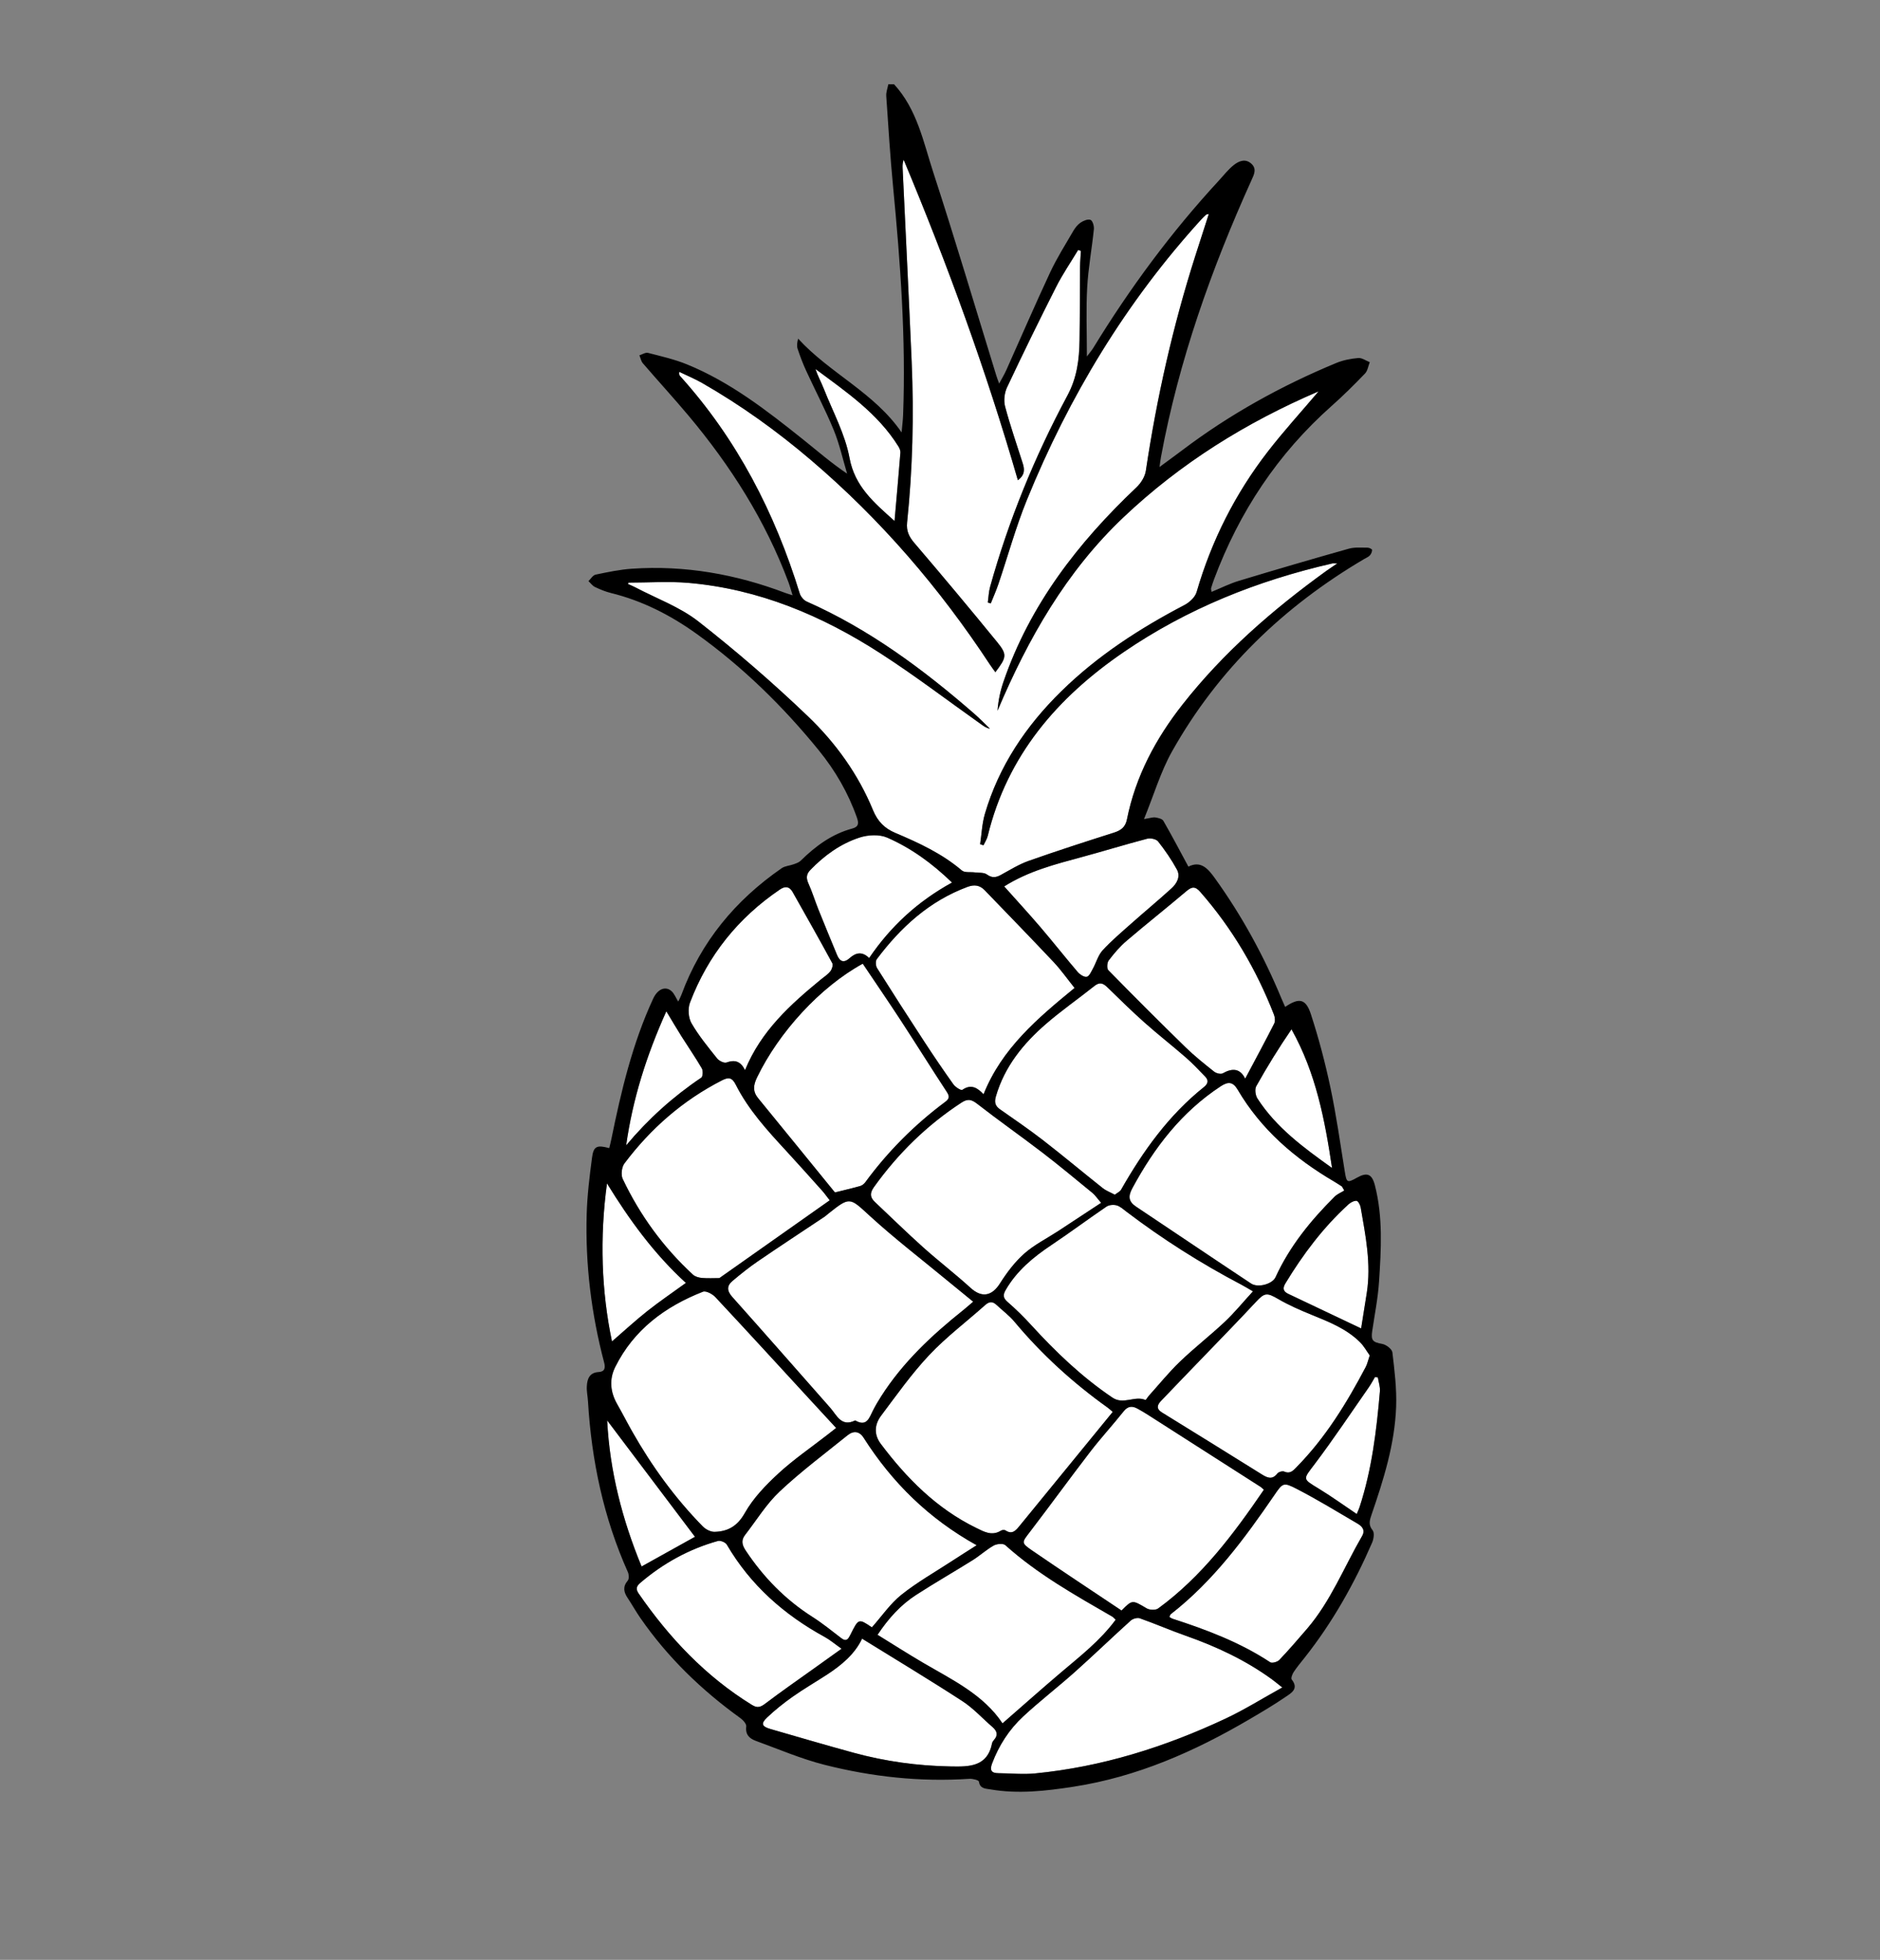 <?xml version="1.0" encoding="utf-8"?>
<!-- Generator: Adobe Illustrator 28.1.0, SVG Export Plug-In . SVG Version: 6.00 Build 0)  -->
<svg version="1.1" xmlns="http://www.w3.org/2000/svg" xmlns:xlink="http://www.w3.org/1999/xlink" x="0px" y="0px"
	 viewBox="0 0 1484.04 1546.84" style="enable-background:new 0 0 1484.04 1546.84;" xml:space="preserve">
<rect x="0" y="0" width="1484.04" height="1546.84" fill="#808080" stroke="none"/>
<style type="text/css">
	.st0{fill:#FFFFFF;}
	.st1{fill:none;stroke:#000000;stroke-width:12;stroke-miterlimit:10;}
	.st2{fill:#221F20;}
</style>
<g id="Layer_1">
</g>
<g id="Layer_4">
</g>
<g id="Layer_3">
</g>
<g id="Layer_14">
	<path class="st0" d="M496.05,459.86l-0.31,1.07c1.91,0.87,3.87,1.65,5.73,2.63c16.74,8.81,35.17,15.47,49.84,26.94
		c30.01,23.48,58.98,48.53,86.5,74.9c21.84,20.93,39.7,45.72,51.33,74.04c3.67,8.94,9.2,14.4,17.55,17.93
		c18.65,7.89,36.94,16.34,52.6,29.68c2.23,1.89,6.78,1.04,10.24,1.5c3.21,0.43,7.13-0.06,9.47,1.62c3.97,2.85,7.05,2.56,10.95,0.44
		c7.23-3.94,14.33-8.41,22.02-11.13c22.32-7.89,44.87-15.15,67.42-22.33c5.56-1.77,8.99-4.4,10.19-10.4
		c6.81-34.05,22.79-63.87,43.99-90.82c32.2-40.95,71.17-74.81,113.25-105.21c2.48-1.79,5.05-3.45,8.8-6c-2.55,0-3.31-0.14-4.01,0.02
		c-58.95,13.5-114.3,35.59-164.4,69.82c-52.58,35.92-92.06,81.69-107.5,145.21c-0.62,2.58-2.22,4.92-3.36,7.37
		c-0.89-0.27-1.77-0.54-2.66-0.81c1.19-7.98,1.5-16.24,3.75-23.92c11.1-37.81,32.41-69.44,60.33-96.81
		c28.61-28.07,61.83-49.57,97.21-68.07c3.98-2.08,8.43-6.19,9.6-10.25c11.77-40.55,30.46-77.57,56.23-110.88
		c12.5-16.14,26.3-31.26,40.08-47.52c-57.32,24.57-108.98,56.72-154.04,99.41c-45.31,42.93-75.28,95.73-99.42,152.67
		c0.59-8.1,2.2-15.61,4.68-22.83c20.87-60.86,58.97-109.92,105.08-153.56c3.5-3.31,6.64-8.39,7.33-13.04
		c8.62-57.62,21.36-114.26,39.1-169.77c3.46-10.82,6.96-21.62,10.59-32.9c-1.31,0.38-1.89,0.37-2.21,0.66
		c-1.29,1.17-2.56,2.38-3.73,3.67c-59.48,65.32-104.42,139.76-137.64,221.33c-8.82,21.67-15.02,44.41-22.55,66.61
		c-1.74,5.13-3.97,10.1-5.98,15.14c-0.78-0.24-1.56-0.49-2.34-0.73c0.58-4.11,0.7-8.34,1.79-12.31
		c14.67-52.61,35.24-102.94,61.01-150.96c7.67-14.28,9.38-28.51,9.62-43.67c0.3-19.4,0.23-38.8,0.4-58.21
		c0.03-4.1,0.44-8.2,0.66-12.31l-2.15-0.82c-5.83,9.69-12.26,19.08-17.36,29.13c-13.31,26.25-26.25,52.7-38.78,79.33
		c-2.06,4.37-2.78,10.48-1.55,15.1c4.01,15.14,9.21,29.96,13.94,44.91c1.51,4.77,1.75,9.22-3.86,13.28
		c-25-86.53-55.59-170.41-90.15-252.94c-0.84,2.35-0.92,4.5-0.82,6.64c2.38,50.85,4.94,101.69,7.14,152.55
		c1.83,42.47,0.8,84.89-3.6,127.19c-0.68,6.5,1.46,11.11,5.71,16.08c22.05,25.78,43.83,51.82,65.28,78.11
		c8.2,10.06,7.62,12.12-1.31,23.92c-1.53-2.14-2.97-4.01-4.27-5.99c-39.62-60.26-86.17-114.46-141.13-161.3
		c-26.85-22.89-55.41-43.44-86.06-60.97c-5.8-3.32-12.03-5.89-18.06-8.8c-0.27,1.95,0.04,2.63,0.52,3.17
		c45,49.83,74.92,107.93,94.58,171.72c0.77,2.49,3.12,5.33,5.46,6.37c49.21,21.77,91.82,53.35,132.11,88.4
		c4.36,3.8,8.39,7.97,12.56,11.96c-3.13-0.54-5.21-2.24-7.39-3.78c-26.26-18.62-51.93-38.18-78.96-55.62
		c-46.25-29.85-96.19-50.9-151.71-55.67C527.73,458.72,511.84,459.86,496.05,459.86"/>
	<path class="st0" d="M878.37,1114.36c-1.69-1.44-2.72-2.45-3.9-3.29c-27.36-19.57-52.07-41.96-73.65-67.84
		c-4.11-4.94-9.45-8.85-14.17-13.29c-3.09-2.91-5.74-2.8-9,0.12c-14.7,13.15-30.63,25.1-44.1,39.39
		c-13.94,14.81-25.8,31.62-38.05,47.94c-5.17,6.9-5.79,14.83-0.18,22.27c20.5,27.24,44.07,50.99,75.16,66.21
		c6.31,3.08,12.48,6.69,19.68,2.19c0.91-0.57,2.76-0.72,3.58-0.17c5.33,3.57,8.2-0.03,11.08-3.55
		C829.15,1174.59,853.47,1144.82,878.37,1114.36"/>
	<path class="st0" d="M660.02,1127.05c-6.73-7.29-12.97-14.04-19.19-20.8c-25.34-27.54-50.59-55.15-76.15-82.49
		c-2.3-2.46-7.39-5.19-9.79-4.25c-29.87,11.71-54.54,29.94-69.21,59.36c-4.88,9.76-3.95,19.81,1.53,29.4
		c4.08,7.14,7.81,14.48,11.87,21.64c15.44,27.26,33.72,52.44,55.67,74.83c2.29,2.34,6.28,4.4,9.41,4.3
		c10.55-0.34,17.94-4.52,23.81-14.91c6.6-11.68,16.48-21.94,26.47-31.15c12.06-11.11,25.75-20.46,38.73-30.57
		C655.26,1130.77,657.37,1129.12,660.02,1127.05"/>
	<path class="st0" d="M768.2,1027.38c-7.52-6.14-14.06-11.44-20.55-16.8c-20.37-16.83-41.39-32.96-60.87-50.76
		c-16.12-14.74-15.63-15.65-32.92-1.91c-0.98,0.78-1.88,1.67-2.91,2.36c-17.59,11.74-35.28,23.33-52.74,35.26
		c-6.95,4.75-13.54,10.06-19.99,15.48c-4.64,3.89-4.43,7.86-0.14,12.66c25.93,29.03,51.58,58.31,77.34,87.5
		c5.21,5.91,8.69,15.36,19.65,9.92c9.22,5.34,11.11-2.09,14.09-7.94c1.92-3.77,4.09-7.43,6.37-11
		c17.14-26.88,40.03-48.31,64.72-68.01C762.57,1032.3,764.76,1030.32,768.2,1027.38"/>
	<path class="st0" d="M997.69,1175.79c-1.38-1.22-1.88-1.79-2.49-2.18c-29.63-18.97-59.26-37.92-88.91-56.86
		c-2.73-1.74-5.52-3.4-8.36-4.95c-4.22-2.3-7.62-2.07-10.99,2.18c-8.53,10.74-17.87,20.86-26.24,31.73
		c-16.12,20.97-31.66,42.4-47.74,63.4c-6.4,8.36-7.09,8.55,1.84,14.69c23.35,16.03,47.01,31.6,70.52,47.33
		c8.6-8.66,8.46-8.43,19.81-1.72c2.33,1.38,7.1,1.56,9.12,0.08C948.65,1244.35,973.72,1210.87,997.69,1175.79"/>
	<path class="st0" d="M989.06,1019.22c-4.15-2.39-6.65-3.94-9.25-5.31c-31.89-16.78-62.23-35.97-90.91-57.8
		c-2.37-1.81-4.78-4.03-7.51-4.77c-2.42-0.65-5.91-0.37-7.92,0.99c-14.63,9.93-28.82,20.53-43.52,30.35
		c-14.29,9.54-27.23,20.22-36.01,35.34c-2.23,3.83-2.31,6.33,1.4,9.54c6.58,5.7,12.83,11.86,18.7,18.29
		c19.42,21.28,40.08,41.04,64.11,57.24c8.78,5.92,17.61-1.84,26.05,1.88c0.33,0.15,1.68-2.21,2.66-3.31
		c8.17-9.07,15.87-18.62,24.65-27.04c11.34-10.88,23.84-20.56,35.29-31.33C974.37,1036.17,980.99,1028.03,989.06,1019.22"/>
	<path class="st0" d="M688.25,1284.42c7.99-9.01,14.54-18.72,23.26-25.69c12.41-9.9,26.4-17.81,39.75-26.53
		c6.11-3.99,12.29-7.87,19.69-12.59c-38-21.12-66.81-49.64-89.19-84.79c-3.43-5.39-8.1-5.72-12.73-1.98
		c-18.02,14.55-36.67,28.47-53.52,44.28c-10.57,9.93-18.37,22.81-27.37,34.4c-3.24,4.17-2.39,7.91,0.48,12.22
		c14,21.1,31.25,38.77,52.69,52.42c7.93,5.05,15.29,11.03,22.77,16.77c4.18,3.21,5.67,0.4,7.23-2.72
		C677.74,1277.31,677.74,1277.31,688.25,1284.42"/>
	<path class="st0" d="M681.05,760.61c-33.61,18.39-66.17,54.04-83.43,89.72c-2.95,6.11-3.57,11.04,0.84,16.43
		c20.51,25.06,40.92,50.19,60.62,74.38c7.58-1.89,13.81-3.31,19.95-5.06c1.51-0.43,3.06-1.68,4.01-2.97
		c17.88-24.34,38.97-45.47,63.17-63.49c3.37-2.52,3.42-4.41,1.1-7.94c-12.18-18.54-23.9-37.38-36.03-55.95
		C701.36,790.53,691.08,775.56,681.05,760.61"/>
	<path class="st0" d="M879.99,942.94c1.98-1.52,4.08-2.39,4.97-3.95c17.4-30.59,37.66-58.85,65.43-81.04
		c3.22-2.57,3.84-5.24,1.02-8.17c-4.99-5.19-9.96-10.45-15.37-15.18c-10.7-9.32-21.93-18.07-32.53-27.5
		c-10.06-8.96-19.69-18.4-29.33-27.83c-3.34-3.26-6.11-4.38-10.23-1.09c-12.68,10.1-26.04,19.39-38.28,29.99
		c-17.95,15.55-32.65,33.62-39.49,57.08c-1.33,4.55-0.73,7.53,3.14,10.25c11.43,8.03,23,15.89,34.04,24.44
		c15.92,12.34,31.37,25.29,47.16,37.82C873.12,939.81,876.4,941.01,879.99,942.94"/>
	<path class="st0" d="M869.19,949.36c-3.22-3.74-4.74-6.1-6.8-7.79c-13.1-10.73-26.12-21.58-39.55-31.88
		c-17.01-13.03-34.58-25.34-51.49-38.51c-4.52-3.52-7.5-4.11-12.33-0.96c-27.32,17.82-50.13,40.2-69.11,66.67
		c-3.24,4.51-3.32,7.99,0.63,11.72c12.69,11.95,25.14,24.17,38.13,35.81c12.25,10.98,25.36,21.01,37.52,32.09
		c8.72,7.94,16.71,6.6,23.11-3.48c5.42-8.52,11.69-16.92,19.19-23.57c7.92-7.02,17.75-11.9,26.71-17.75
		C846.21,964.51,857.18,957.27,869.19,949.36"/>
	<path class="st0" d="M654.95,947.37c-2.77-3.55-4.15-5.56-5.76-7.36c-9.5-10.6-18.96-21.24-28.61-31.69
		c-14.93-16.17-29.8-32.43-39.81-52.25c-2.94-5.82-5.77-5.98-10.99-3.31c-30.81,15.79-56.18,37.97-76.86,65.49
		c-2.17,2.89-2.9,8.98-1.38,12.2c13.62,28.7,32.07,54.04,55.48,75.6c1.73,1.6,4.67,2.38,7.13,2.6c4.66,0.4,9.37,0.11,13.71,0.11
		C596.36,988.67,625.33,968.24,654.95,947.37"/>
	<path class="st0" d="M1012.21,1331.87c-4.03-3.17-6.09-4.92-8.27-6.5c-20.78-15.09-43.74-25.82-67.88-34.31
		c-12.21-4.29-24.1-9.48-36.31-13.79c-1.99-0.7-5.54,0.32-7.21,1.83c-14.79,13.35-29.13,27.2-43.99,40.47
		c-13.39,11.96-27.67,22.94-40.82,35.14c-11.08,10.26-19.22,22.86-24.59,37.15c-1.95,5.19-0.71,7.61,4.9,7.66
		c9.72,0.08,19.53,1.12,29.15,0.17c52.7-5.16,102.51-20.87,150.24-43.25C982.24,1349.49,996.19,1340.74,1012.21,1331.87"/>
	<path class="st0" d="M1061.13,939.65c-0.59-1.05-1.19-2.11-1.79-3.16c-2.07-1.32-4.1-2.7-6.22-3.94
		c-31.06-18.2-57.67-41.1-76.12-72.5c-3.65-6.2-7.43-6.6-13.34-2.72c-30.94,20.29-52.56,48.48-69.86,80.59
		c-3.38,6.27-3.02,10.44,2.98,14.44c30.28,20.18,60.42,40.59,90.77,60.67c5.54,3.67,16.87,0.4,19.31-4.94
		c11.18-24.42,27.81-44.85,46.67-63.61C1055.61,942.42,1058.57,941.25,1061.13,939.65"/>
	<path class="st0" d="M848.24,779.76c-5.92-7.38-10.81-14.36-16.59-20.5c-17.93-19.04-36.18-37.78-54.34-56.62
		c-3.88-4.03-8.2-4.65-13.61-2.64c-30.12,11.21-52.67,31.86-71.57,57.03c-1.13,1.51-0.9,5.28,0.21,7.05
		c12.21,19.41,24.62,38.68,37.16,57.87c7.51,11.48,15.2,22.83,23.16,33.98c1.53,2.14,6.04,4.93,6.97,4.27
		c7.02-4.91,12.06-1.52,16.77,3.48C790.89,827.4,819.14,803.61,848.24,779.76"/>
	<path class="st0" d="M1081.24,1069.77c-2.34-3.22-4.57-7.36-7.78-10.53c-10.73-10.6-24.49-15.97-38.17-21.54
		c-8.97-3.66-17.94-7.56-26.29-12.42c-8.89-5.17-10.72-5.11-17.56,2.25c-13.73,14.78-27.86,29.19-41.84,43.73
		c-11.05,11.5-22.18,22.92-33.16,34.49c-2.94,3.09-3.93,6.16,0.8,9.07c26.33,16.2,52.58,32.53,78.82,48.87
		c4.32,2.69,8.24,4.5,12.25-0.69c0.96-1.24,4.01-2.14,5.39-1.55c4.97,2.15,7.39-1.05,10.18-3.91c22.6-23.07,39.25-50.25,54.18-78.59
		C1079.32,1076.59,1079.87,1073.84,1081.24,1069.77"/>
	<path class="st0" d="M791.36,1360.19c15.53-13.54,30.55-26.91,45.87-39.92c15.32-13.01,31.26-25.33,43.46-41.88
		c-1.23-1.14-1.85-1.96-2.66-2.43c-29.37-16.96-58.98-33.53-84.44-56.42c-1.69-1.52-6.72-1.07-9.17,0.3
		c-5.83,3.28-10.86,7.95-16.55,11.52c-14.79,9.25-29.95,17.93-44.6,27.39c-12.04,7.76-21.63,18.17-30.55,31.55
		c12.15,7.49,23.83,14.96,35.77,21.97C751.67,1325.85,776.29,1337.46,791.36,1360.19"/>
	<path class="st0" d="M982.93,851.36c7.9-14.89,15.58-29.1,22.89-43.49c0.94-1.84,0.64-4.9-0.16-6.97
		c-13.87-35.63-32.94-68.15-58.22-96.98c-4-4.57-6.66-4.15-10.98-0.49c-15.59,13.23-31.66,25.91-47.21,39.19
		c-5.25,4.48-9.84,9.89-14.04,15.41c-1.33,1.74-1.61,6.37-0.33,7.68c20.05,20.46,40.3,40.73,60.8,60.73
		c7.11,6.93,14.92,13.16,22.71,19.35c1.66,1.33,5.24,2.24,6.82,1.35C972.86,842.83,978.95,843.21,982.93,851.36"/>
	<path class="st0" d="M923.11,1276.24c0.96,0.54,1.74,1.14,2.61,1.42c26.86,8.7,53.16,18.62,76.95,34.3
		c1.45,0.96,5.71-0.23,7.2-1.81c7.56-7.94,14.73-16.27,21.88-24.59c18.76-21.85,29.2-48.64,43.44-73.19
		c2.76-4.76-0.03-7.74-3.63-9.86c-15.86-9.3-31.58-18.91-47.91-27.35c-10.63-5.5-11.12-4.74-17.76,4.97
		c-23.61,34.46-48.35,67.92-81.71,93.9C923.69,1274.42,923.56,1275.27,923.11,1276.24"/>
	<path class="st0" d="M664.31,1301.3c-5.57-3.94-9.15-7.02-13.21-9.24c-32.18-17.59-58.73-41.03-77.4-72.98
		c-1.04-1.78-5.02-3.4-7-2.84c-22.89,6.42-43.26,17.68-61.34,33.13c-2.92,2.49-3.65,4.81-1.26,8.28
		c24.22,35.06,52.93,65.48,89.49,88.01c4.19,2.59,6.67,1.85,10.39-0.96c12.69-9.62,25.8-18.69,38.75-27.97
		C649.36,1312,655.98,1307.25,664.31,1301.3"/>
	<path class="st0" d="M680.52,1293.35c-5.71,12.07-16.12,20.84-27.72,28.39c-8.99,5.85-18.31,11.24-27.07,17.42
		c-7.11,5.01-13.98,10.51-20.28,16.48c-5.02,4.77-4.06,7.06,2.77,9.03c21.81,6.29,43.59,12.7,65.47,18.69
		c25.15,6.88,50.83,10.39,76.91,10.84c14.5,0.25,28.81,0.39,32.55-18.38c0.19-0.92,0.85-1.83,1.5-2.56
		c3.47-3.91,2.34-7.11-1.24-10.2c-7.92-6.84-15.1-14.82-23.8-20.46C733.74,1325.8,707.27,1309.9,680.52,1293.35"/>
	<path class="st0" d="M588.12,844.62c12.62-30.95,35.79-51.77,60.03-71.67c2.51-2.06,5.37-3.85,7.33-6.35
		c1.26-1.62,2.31-4.92,1.51-6.41c-10.23-18.84-20.77-37.5-31.32-56.17c-2.46-4.35-5.78-4.84-9.97-2
		c-33.01,22.38-56.92,52.11-71.04,89.35c-1.79,4.71-1.28,11.95,1.21,16.26c5.7,9.88,13.08,18.81,20.23,27.78
		c1.53,1.92,5.5,3.86,7.4,3.18C580.02,836.25,584.6,837.52,588.12,844.62"/>
	<path class="st0" d="M792.7,699.62c9.94,11.14,19.55,21.58,28.76,32.35c9.89,11.57,19.3,23.56,29.2,35.13
		c1.73,2.02,5.11,4.28,7.21,3.85c2-0.4,3.53-4.06,4.87-6.5c2.62-4.77,4.09-10.52,7.64-14.38c7.05-7.67,15.1-14.45,22.91-21.39
		c10.43-9.27,21.19-18.17,31.51-27.56c4.21-3.84,7.23-9.28,4.24-14.79c-4.24-7.81-9.37-15.22-14.87-22.21
		c-1.48-1.88-6-2.82-8.59-2.14c-17.32,4.54-34.44,9.83-51.73,14.5C832.89,682.15,811.88,687.52,792.7,699.62"/>
	<path class="st0" d="M751.5,696.56c-15.8-15.29-32.41-27.26-51.18-35.46c-6.15-2.69-15.04-2.21-21.67-0.08
		c-15.11,4.87-27.91,14.16-39.02,25.65c-3.31,3.43-3.28,6.59-1.39,10.79c2.95,6.57,5.07,13.52,7.75,20.22
		c4.82,12.01,9.77,23.97,14.72,35.93c2.22,5.35,5.28,6.85,10.14,2.47c4.66-4.18,9.83-5.34,15.24,0.07
		C703.12,731.03,724.43,711.46,751.5,696.56"/>
	<path class="st0" d="M479.15,934.03c-5.87,43.11-4.35,85.25,3.94,124.72c9.38-8.11,18.37-16.41,27.93-23.99
		c9.52-7.54,19.61-14.36,30.41-22.19C516.33,989.65,496.84,962.84,479.15,934.03"/>
	<path class="st0" d="M1074.45,1048.48c1.51-9.53,3.02-18.79,4.46-28.04c3.58-22.87-0.95-45.18-4.83-67.51
		c-0.34-1.96-2.05-5.1-3.25-5.16c-2.1-0.11-4.72,1.29-6.41,2.84c-19.87,18.13-35.85,39.38-49.74,62.32c-2.4,3.97-1.69,6.4,2.3,8.29
		C1035.82,1030.14,1054.65,1039.08,1074.45,1048.48"/>
	<path class="st0" d="M1051.48,921.84c-5.63-37.77-12.64-74.91-31.99-109.44c-10.04,14.67-19.26,29.58-27.8,44.87
		c-1.34,2.4-0.69,7.25,0.92,9.75C1007.45,890.04,1029.17,905.91,1051.48,921.84"/>
	<path class="st0" d="M479.3,1121.11c1.99,39.85,11.92,78.37,27.16,115.26c15.07-8.38,29.38-16.34,42.13-23.43
		C525.83,1182.78,502.65,1152.04,479.3,1121.11"/>
	<path class="st0" d="M706.13,411.22c1.65-18.93,3.23-36.44,4.63-53.97c0.12-1.58-0.67-3.44-1.55-4.85
		c-16.3-26.21-41.27-43.18-65.51-61.16c1.83,5.51,4.58,10.47,6.64,15.71c7.11,18.04,16.76,35.65,20.24,54.4
		C674.77,383.93,689.61,396.4,706.13,411.22"/>
	<path class="st0" d="M1087.63,1087.12c-0.75-0.07-1.51-0.13-2.26-0.2c-1.62,2.7-3.08,5.49-4.88,8.07
		c-14.11,20.22-27.78,40.78-42.62,60.44c-9.36,12.41-10,11.51,3.02,19.45c10.15,6.18,19.82,13.17,30.1,20.08
		c0.84-2.04,1.69-3.8,2.29-5.64c9.65-29.62,13.35-60.29,15.99-91.13C1089.58,1094.58,1088.22,1090.81,1087.63,1087.12"/>
	<path class="st0" d="M494.28,904c17.3-20.68,36.99-38.45,59.28-53.43c1.29-0.86,1.51-5.49,0.44-7.33
		c-5.01-8.62-10.71-16.83-16.04-25.28c-3.81-6.03-7.39-12.19-11.97-19.78C510.32,833.05,499.41,867.47,494.28,904"/>
	<g>
		<path d="M705.74,66.51c18.22,19.74,23.16,45.59,31.05,69.77c17.32,53.12,33.2,106.72,49.67,160.11c0.5,1.63,1.13,3.22,2.25,6.39
			c2.3-4.32,4.17-7.36,5.61-10.58c11.54-25.73,22.7-51.63,34.63-77.17c5.27-11.26,11.97-21.86,18.23-32.64
			c1.48-2.55,3.46-5.11,5.86-6.72c2.23-1.49,5.84-2.97,7.84-2.11c1.68,0.72,2.87,4.91,2.61,7.39c-1.58,15.39-4.45,30.69-5.29,46.1
			c-0.95,17.34-0.22,34.76-0.22,54.28c2.33-3.08,3.82-4.75,4.98-6.64c28.88-47.21,61.63-91.51,99.22-132.2
			c3.87-4.19,7.41-8.83,11.86-12.32c3.9-3.05,8.98-5.24,13.68-1.03c4.55,4.06,2.24,8.52,0.22,12.98
			c-31.76,70.26-57.42,142.52-71.49,218.57c-0.39,2.08-0.61,4.19-1.15,7.91c6.87-5.07,12.49-9.13,18.02-13.31
			c37.45-28.33,78.22-50.85,121.53-68.81c5.41-2.24,11.46-3.4,17.32-3.91c2.92-0.26,6.06,2.11,9.1,3.29
			c-1.21,3.03-1.66,6.77-3.75,8.95c-8.49,8.81-17.18,17.46-26.33,25.57c-42.57,37.76-72.97,83.7-92.83,136.83
			c-0.87,2.34-1.66,4.7-2.36,7.09c-0.17,0.61,0.18,1.37,0.41,2.84c7.38-3.03,14.26-6.51,21.53-8.71
			c28.84-8.73,57.77-17.2,86.78-25.37c4.68-1.32,9.91-0.78,14.88-0.81c1.23-0.01,3.49,1.13,3.5,1.76c0.02,1.47-0.74,3.24-1.77,4.36
			c-1.13,1.24-2.89,1.91-4.4,2.8c-63.65,37.5-115.34,87.2-151.67,151.77c-9.05,16.08-14.36,34.28-22.2,53.52
			c4.91-0.77,7.02-1.58,8.98-1.28c2.24,0.34,5.38,1.07,6.3,2.67c6.69,11.6,12.91,23.47,19.76,36.15c9.98-5.08,15.72,1.94,20.94,9.18
			c21.23,29.5,38.55,61.2,52.46,94.76c0.93,2.26,1.96,4.47,2.98,6.78c10.99-7.46,16.29-6.62,20.35,5.84
			c6.17,18.94,11.27,38.31,15.39,57.79c4.64,21.94,7.78,44.19,11.34,66.34c1.4,8.73,1.87,9.17,9.55,4.84
			c8-4.5,11.88-3.06,14.19,5.91c6.47,25.08,4.95,50.6,3.3,76c-0.86,13.16-3.49,26.2-5.42,39.28c-1.08,7.3,0.59,8.68,7.92,9.98
			c3.09,0.55,7.72,4.08,8.03,6.68c1.69,14.27,3.48,28.71,2.95,43c-1.08,29.45-9.88,57.41-19.4,85.07c-1.47,4.3-2.72,7.98,0.86,12.39
			c1.55,1.91,0.84,6.81-0.4,9.68c-14.07,32.42-31.29,63.03-53.28,90.81c-2.94,3.73-6.02,7.37-8.63,11.32
			c-1.12,1.68-2.35,4.95-1.56,5.94c5.82,7.34-0.41,10.69-4.78,13.67c-9.26,6.33-18.95,12.06-28.64,17.74
			c-43.36,25.45-88.85,45.49-138.97,53.21c-21.73,3.35-43.6,5.87-65.59,2.07c-3.7-0.63-8.09-0.38-8.95-6.15
			c-0.16-1.11-4.94-2.35-7.51-2.18c-38.73,2.58-76.92-1.56-114.35-11.05c-18.51-4.69-36.27-12.36-54.28-18.91
			c-4.98-1.81-8.34-4.93-7.52-11.35c0.26-2-2.5-5.06-4.63-6.59c-30.67-22.09-57.47-47.99-79.03-79.14
			c-3.55-5.12-6.57-10.61-10.03-15.8c-3.12-4.65-3.86-8.85,0.16-13.6c1.13-1.33,0.96-4.74,0.12-6.63
			c-19.22-42.93-28.74-88.1-31.52-134.85c-0.24-3.97-1.15-7.97-0.92-11.91c0.32-5.81,2.07-10.81,9.4-11.22
			c4.77-0.27,5.38-3.29,4.28-7.46c-10.13-38.38-14.92-77.45-13.79-117.1c0.43-14.93,2.26-29.85,4.22-44.67
			c1.2-9.07,3.81-10.14,13.59-7.5c0.56-2.35,1.18-4.68,1.65-7.01c7.73-37.95,16.63-75.55,33-110.93c3.58-7.74,9.8-10.23,14.58-5.89
			c2.09,1.89,3.18,4.87,5.23,8.16c0.99-2.08,1.88-3.64,2.49-5.31c15.44-41.98,42.63-74.68,79.15-99.94
			c2.62-1.81,6.35-1.98,9.49-3.12c1.92-0.69,4.07-1.39,5.46-2.75c11.74-11.54,24.66-21.13,40.84-25.46
			c5.12-1.37,5.12-4.31,3.64-8.53c-6.87-19.54-17.1-37.18-30.12-53.18c-28.34-34.85-60.24-66.04-96.84-92.21
			c-20.47-14.63-42.61-25.9-67.22-31.96c-4.33-1.07-8.55-2.8-12.59-4.73c-2.01-0.96-3.46-3.08-5.17-4.66
			c1.87-1.77,3.5-4.67,5.65-5.12c9.49-1.98,19.06-4,28.7-4.66c41.76-2.83,82.05,4.31,121.08,19.12c1.38,0.52,2.81,0.91,5.7,1.84
			c-1.26-4.01-2.09-7.16-3.22-10.21c-18.21-48.75-45.69-91.98-78.99-131.65c-11.72-13.96-24.06-27.4-35.95-41.22
			c-1.44-1.66-1.86-4.2-2.75-6.33c2.27-0.69,4.8-2.41,6.77-1.91c10.34,2.66,20.88,5.05,30.73,9.06c34.17,13.93,63,36.37,91.52,59.13
			c11.28,9.01,22.16,18.54,34.94,27.14c-3.44-11.48-6-23.32-10.54-34.37c-6.53-15.89-14.58-31.16-21.77-46.8
			c-2.6-5.64-4.8-11.49-6.77-17.39c-0.77-2.32-0.38-5.02,0.43-7.99c24.86,27.27,60.12,42.55,81.65,73.99
			c0.41-4.57,1.02-9.14,1.2-13.72c2.29-60.22-2.14-120.14-7.89-180.02c-2.29-23.85-3.78-47.79-5.41-71.71
			c-0.21-3.06,1.04-6.2,1.63-9.31H705.74z M496.05,459.86l-0.31,1.07c1.91,0.87,3.87,1.65,5.73,2.63
			c16.74,8.81,35.17,15.47,49.84,26.94c30.01,23.48,58.98,48.53,86.5,74.9c21.84,20.93,39.7,45.72,51.33,74.04
			c3.67,8.94,9.2,14.4,17.55,17.93c18.65,7.89,36.94,16.34,52.6,29.68c2.23,1.89,6.78,1.04,10.24,1.5c3.21,0.43,7.13-0.06,9.47,1.62
			c3.97,2.85,7.05,2.56,10.95,0.44c7.23-3.94,14.33-8.41,22.02-11.13c22.32-7.89,44.87-15.15,67.42-22.33
			c5.56-1.77,8.99-4.4,10.19-10.4c6.81-34.05,22.79-63.87,43.99-90.82c32.2-40.95,71.17-74.81,113.25-105.21
			c2.48-1.79,5.05-3.45,8.8-6c-2.55,0-3.31-0.14-4.01,0.02c-58.95,13.5-114.3,35.59-164.4,69.82
			c-52.58,35.92-92.06,81.69-107.5,145.21c-0.62,2.58-2.22,4.92-3.36,7.37c-0.89-0.27-1.77-0.54-2.66-0.81
			c1.19-7.98,1.5-16.24,3.75-23.92c11.1-37.81,32.41-69.44,60.33-96.81c28.61-28.07,61.83-49.57,97.21-68.07
			c3.98-2.08,8.43-6.19,9.6-10.25c11.77-40.55,30.46-77.57,56.23-110.88c12.5-16.14,26.3-31.26,40.08-47.52
			c-57.32,24.57-108.98,56.72-154.04,99.41c-45.31,42.93-75.28,95.73-99.42,152.67c0.59-8.1,2.2-15.61,4.68-22.83
			c20.87-60.86,58.97-109.92,105.08-153.56c3.5-3.31,6.64-8.39,7.33-13.04c8.62-57.62,21.36-114.26,39.1-169.77
			c3.46-10.82,6.96-21.62,10.59-32.9c-1.31,0.38-1.89,0.37-2.21,0.66c-1.29,1.17-2.56,2.38-3.73,3.67
			c-59.48,65.32-104.42,139.76-137.64,221.33c-8.82,21.67-15.02,44.41-22.55,66.61c-1.74,5.13-3.97,10.1-5.98,15.14
			c-0.78-0.24-1.56-0.49-2.34-0.73c0.58-4.11,0.7-8.34,1.79-12.31c14.67-52.61,35.24-102.94,61.01-150.96
			c7.67-14.28,9.38-28.51,9.62-43.67c0.3-19.4,0.23-38.8,0.4-58.21c0.03-4.1,0.44-8.2,0.66-12.31l-2.15-0.82
			c-5.83,9.69-12.26,19.08-17.36,29.13c-13.31,26.25-26.25,52.7-38.78,79.33c-2.06,4.37-2.78,10.48-1.55,15.1
			c4.01,15.14,9.21,29.96,13.94,44.91c1.51,4.77,1.75,9.22-3.86,13.28c-25-86.53-55.59-170.41-90.15-252.94
			c-0.84,2.35-0.92,4.5-0.82,6.64c2.38,50.85,4.94,101.69,7.14,152.55c1.83,42.47,0.8,84.89-3.6,127.19
			c-0.68,6.5,1.46,11.11,5.71,16.08c22.05,25.78,43.83,51.82,65.28,78.11c8.2,10.06,7.62,12.12-1.31,23.92
			c-1.53-2.14-2.97-4.01-4.27-5.99c-39.62-60.26-86.17-114.46-141.13-161.3c-26.85-22.89-55.41-43.44-86.06-60.97
			c-5.8-3.32-12.03-5.89-18.06-8.8c-0.27,1.95,0.04,2.63,0.52,3.17c45,49.83,74.92,107.93,94.58,171.72
			c0.77,2.49,3.12,5.33,5.46,6.37c49.21,21.77,91.82,53.35,132.11,88.4c4.36,3.8,8.39,7.97,12.56,11.96
			c-3.13-0.54-5.21-2.24-7.39-3.78c-26.26-18.62-51.93-38.18-78.96-55.62c-46.25-29.85-96.19-50.9-151.71-55.67
			C527.73,458.72,511.84,459.86,496.05,459.86 M878.37,1114.36c-1.69-1.44-2.72-2.45-3.9-3.29c-27.36-19.57-52.07-41.96-73.65-67.84
			c-4.11-4.94-9.45-8.85-14.17-13.29c-3.09-2.91-5.74-2.8-9,0.12c-14.7,13.15-30.63,25.1-44.1,39.39
			c-13.94,14.81-25.8,31.62-38.05,47.94c-5.17,6.9-5.79,14.83-0.18,22.27c20.5,27.24,44.07,50.99,75.16,66.21
			c6.31,3.08,12.48,6.69,19.68,2.19c0.91-0.57,2.76-0.72,3.58-0.17c5.33,3.57,8.2-0.03,11.08-3.55
			C829.15,1174.59,853.47,1144.82,878.37,1114.36 M660.02,1127.05c-6.73-7.29-12.97-14.04-19.19-20.8
			c-25.34-27.54-50.59-55.15-76.15-82.49c-2.3-2.46-7.39-5.19-9.79-4.25c-29.87,11.71-54.54,29.94-69.21,59.36
			c-4.88,9.76-3.95,19.81,1.53,29.4c4.08,7.14,7.81,14.48,11.87,21.64c15.44,27.26,33.72,52.44,55.67,74.83
			c2.29,2.34,6.28,4.4,9.41,4.3c10.55-0.34,17.94-4.52,23.81-14.91c6.6-11.68,16.48-21.94,26.47-31.15
			c12.06-11.11,25.75-20.46,38.73-30.57C655.26,1130.77,657.37,1129.12,660.02,1127.05 M768.2,1027.38
			c-7.52-6.14-14.06-11.44-20.55-16.8c-20.37-16.83-41.39-32.96-60.87-50.76c-16.12-14.74-15.63-15.65-32.92-1.91
			c-0.98,0.78-1.88,1.67-2.91,2.36c-17.59,11.74-35.28,23.33-52.74,35.26c-6.95,4.75-13.54,10.06-19.99,15.48
			c-4.64,3.89-4.43,7.86-0.14,12.66c25.93,29.03,51.58,58.31,77.34,87.5c5.21,5.91,8.69,15.36,19.65,9.92
			c9.22,5.34,11.11-2.09,14.09-7.94c1.92-3.77,4.09-7.43,6.37-11c17.14-26.88,40.03-48.31,64.72-68.01
			C762.57,1032.3,764.76,1030.32,768.2,1027.38 M997.69,1175.79c-1.38-1.22-1.88-1.79-2.49-2.18
			c-29.63-18.97-59.26-37.92-88.91-56.86c-2.73-1.74-5.52-3.4-8.36-4.95c-4.22-2.3-7.62-2.07-10.99,2.18
			c-8.53,10.74-17.87,20.86-26.24,31.73c-16.12,20.97-31.66,42.4-47.74,63.4c-6.4,8.36-7.09,8.55,1.84,14.69
			c23.35,16.03,47.01,31.6,70.52,47.33c8.6-8.66,8.46-8.43,19.81-1.72c2.33,1.38,7.1,1.56,9.12,0.08
			C948.65,1244.35,973.72,1210.87,997.69,1175.79 M989.06,1019.22c-4.15-2.39-6.65-3.94-9.25-5.31
			c-31.89-16.78-62.23-35.97-90.91-57.8c-2.37-1.81-4.78-4.03-7.51-4.77c-2.42-0.65-5.91-0.37-7.92,0.99
			c-14.63,9.93-28.82,20.53-43.52,30.35c-14.29,9.54-27.23,20.22-36.01,35.34c-2.23,3.83-2.31,6.33,1.4,9.54
			c6.58,5.7,12.83,11.86,18.7,18.29c19.42,21.28,40.08,41.04,64.11,57.24c8.78,5.92,17.61-1.84,26.05,1.88
			c0.33,0.15,1.68-2.21,2.66-3.31c8.17-9.07,15.87-18.62,24.65-27.04c11.34-10.88,23.84-20.56,35.29-31.33
			C974.37,1036.17,980.99,1028.03,989.06,1019.22 M688.25,1284.42c7.99-9.01,14.54-18.72,23.26-25.69
			c12.41-9.9,26.4-17.81,39.75-26.53c6.11-3.99,12.29-7.87,19.69-12.59c-38-21.12-66.81-49.64-89.19-84.79
			c-3.43-5.39-8.1-5.72-12.73-1.98c-18.02,14.55-36.67,28.47-53.52,44.28c-10.57,9.93-18.37,22.81-27.37,34.4
			c-3.24,4.17-2.39,7.91,0.48,12.22c14,21.1,31.25,38.77,52.69,52.42c7.93,5.05,15.29,11.03,22.77,16.77
			c4.18,3.21,5.67,0.4,7.23-2.72C677.74,1277.31,677.74,1277.31,688.25,1284.42 M681.05,760.61
			c-33.61,18.39-66.17,54.04-83.43,89.72c-2.95,6.11-3.57,11.04,0.84,16.43c20.51,25.06,40.92,50.19,60.62,74.38
			c7.58-1.89,13.81-3.31,19.95-5.06c1.51-0.43,3.06-1.68,4.01-2.97c17.88-24.34,38.97-45.47,63.17-63.49
			c3.37-2.52,3.42-4.41,1.1-7.94c-12.18-18.54-23.9-37.38-36.03-55.95C701.36,790.53,691.08,775.56,681.05,760.61 M879.99,942.94
			c1.98-1.52,4.08-2.39,4.97-3.95c17.4-30.59,37.66-58.85,65.43-81.04c3.22-2.57,3.84-5.24,1.02-8.17
			c-4.99-5.19-9.96-10.45-15.37-15.18c-10.7-9.32-21.93-18.07-32.53-27.5c-10.06-8.96-19.69-18.4-29.33-27.83
			c-3.34-3.26-6.11-4.38-10.23-1.09c-12.68,10.1-26.04,19.39-38.28,29.99c-17.95,15.55-32.65,33.62-39.49,57.08
			c-1.33,4.55-0.73,7.53,3.14,10.25c11.43,8.03,23,15.89,34.04,24.44c15.92,12.34,31.37,25.29,47.16,37.82
			C873.12,939.81,876.4,941.01,879.99,942.94 M869.19,949.36c-3.22-3.74-4.74-6.1-6.8-7.79c-13.1-10.73-26.12-21.58-39.55-31.88
			c-17.01-13.03-34.58-25.34-51.49-38.51c-4.52-3.52-7.5-4.11-12.33-0.96c-27.32,17.82-50.13,40.2-69.11,66.67
			c-3.24,4.51-3.32,7.99,0.63,11.72c12.69,11.95,25.14,24.17,38.13,35.81c12.25,10.98,25.36,21.01,37.52,32.09
			c8.72,7.94,16.71,6.6,23.11-3.48c5.42-8.52,11.69-16.92,19.19-23.57c7.92-7.02,17.75-11.9,26.71-17.75
			C846.21,964.51,857.18,957.27,869.19,949.36 M654.95,947.37c-2.77-3.55-4.15-5.56-5.76-7.36c-9.5-10.6-18.96-21.24-28.61-31.69
			c-14.93-16.17-29.8-32.43-39.81-52.25c-2.94-5.82-5.77-5.98-10.99-3.31c-30.81,15.79-56.18,37.97-76.86,65.49
			c-2.17,2.89-2.9,8.98-1.38,12.2c13.62,28.7,32.07,54.04,55.48,75.6c1.73,1.6,4.67,2.38,7.13,2.6c4.66,0.4,9.37,0.11,13.71,0.11
			C596.36,988.67,625.33,968.24,654.95,947.37 M1012.21,1331.87c-4.03-3.17-6.09-4.92-8.27-6.5
			c-20.78-15.09-43.74-25.82-67.88-34.31c-12.21-4.29-24.1-9.48-36.31-13.79c-1.99-0.7-5.54,0.32-7.21,1.83
			c-14.79,13.35-29.13,27.2-43.99,40.47c-13.39,11.96-27.67,22.94-40.82,35.14c-11.08,10.26-19.22,22.86-24.59,37.15
			c-1.95,5.19-0.71,7.61,4.9,7.66c9.72,0.08,19.53,1.12,29.15,0.17c52.7-5.16,102.51-20.87,150.24-43.25
			C982.24,1349.49,996.19,1340.74,1012.21,1331.87 M1061.13,939.65c-0.59-1.05-1.19-2.11-1.79-3.16c-2.07-1.32-4.1-2.7-6.22-3.94
			c-31.06-18.2-57.67-41.1-76.12-72.5c-3.65-6.2-7.43-6.6-13.34-2.72c-30.94,20.29-52.56,48.48-69.86,80.59
			c-3.38,6.27-3.02,10.44,2.98,14.44c30.28,20.18,60.42,40.59,90.77,60.67c5.54,3.67,16.87,0.4,19.31-4.94
			c11.18-24.42,27.81-44.85,46.67-63.61C1055.61,942.42,1058.57,941.25,1061.13,939.65 M848.24,779.76
			c-5.92-7.38-10.81-14.36-16.59-20.5c-17.93-19.04-36.18-37.78-54.34-56.62c-3.88-4.03-8.2-4.65-13.61-2.64
			c-30.12,11.21-52.67,31.86-71.57,57.03c-1.13,1.51-0.9,5.28,0.21,7.05c12.21,19.41,24.62,38.68,37.16,57.87
			c7.51,11.48,15.2,22.83,23.16,33.98c1.53,2.14,6.04,4.93,6.97,4.27c7.02-4.91,12.06-1.52,16.77,3.48
			C790.89,827.4,819.14,803.61,848.24,779.76 M1081.24,1069.77c-2.34-3.22-4.57-7.36-7.78-10.53
			c-10.73-10.6-24.49-15.97-38.17-21.54c-8.97-3.66-17.94-7.56-26.29-12.42c-8.89-5.17-10.72-5.11-17.56,2.25
			c-13.73,14.78-27.86,29.19-41.84,43.73c-11.05,11.5-22.18,22.92-33.16,34.49c-2.94,3.09-3.93,6.16,0.8,9.07
			c26.33,16.2,52.58,32.53,78.82,48.87c4.32,2.69,8.24,4.5,12.25-0.69c0.96-1.24,4.01-2.14,5.39-1.55
			c4.97,2.15,7.39-1.05,10.18-3.91c22.6-23.07,39.25-50.25,54.18-78.59C1079.32,1076.59,1079.87,1073.84,1081.24,1069.77
			 M791.36,1360.19c15.53-13.54,30.55-26.91,45.87-39.92c15.32-13.01,31.26-25.33,43.46-41.88c-1.23-1.14-1.85-1.96-2.66-2.43
			c-29.37-16.96-58.98-33.53-84.44-56.42c-1.69-1.52-6.72-1.07-9.17,0.3c-5.83,3.28-10.86,7.95-16.55,11.52
			c-14.79,9.25-29.95,17.93-44.6,27.39c-12.04,7.76-21.63,18.17-30.55,31.55c12.15,7.49,23.83,14.96,35.77,21.97
			C751.67,1325.85,776.29,1337.46,791.36,1360.19 M982.93,851.36c7.9-14.89,15.58-29.1,22.89-43.49c0.94-1.84,0.64-4.9-0.16-6.97
			c-13.87-35.63-32.94-68.15-58.22-96.98c-4-4.57-6.66-4.15-10.98-0.49c-15.59,13.23-31.66,25.91-47.21,39.19
			c-5.25,4.48-9.84,9.89-14.04,15.41c-1.33,1.74-1.61,6.37-0.33,7.68c20.05,20.46,40.3,40.73,60.8,60.73
			c7.11,6.93,14.92,13.16,22.71,19.35c1.66,1.33,5.24,2.24,6.82,1.35C972.86,842.83,978.95,843.21,982.93,851.36 M923.11,1276.24
			c0.96,0.54,1.74,1.14,2.61,1.42c26.86,8.7,53.16,18.62,76.95,34.3c1.45,0.96,5.71-0.23,7.2-1.81
			c7.56-7.94,14.73-16.27,21.88-24.59c18.76-21.85,29.2-48.64,43.44-73.19c2.76-4.76-0.03-7.74-3.63-9.86
			c-15.86-9.3-31.58-18.91-47.91-27.35c-10.63-5.5-11.12-4.74-17.76,4.97c-23.61,34.46-48.35,67.92-81.71,93.9
			C923.69,1274.42,923.56,1275.27,923.11,1276.24 M664.31,1301.3c-5.57-3.94-9.15-7.02-13.21-9.24
			c-32.18-17.59-58.73-41.03-77.4-72.98c-1.04-1.78-5.02-3.4-7-2.84c-22.89,6.42-43.26,17.68-61.34,33.13
			c-2.92,2.49-3.65,4.81-1.26,8.28c24.22,35.06,52.93,65.48,89.49,88.01c4.19,2.59,6.67,1.85,10.39-0.96
			c12.69-9.62,25.8-18.69,38.75-27.97C649.36,1312,655.98,1307.25,664.31,1301.3 M680.52,1293.35
			c-5.71,12.07-16.12,20.84-27.72,28.39c-8.99,5.85-18.31,11.24-27.07,17.42c-7.11,5.01-13.98,10.51-20.28,16.48
			c-5.02,4.77-4.06,7.06,2.77,9.03c21.81,6.29,43.59,12.7,65.47,18.69c25.15,6.88,50.83,10.39,76.91,10.84
			c14.5,0.25,28.81,0.39,32.55-18.38c0.19-0.92,0.85-1.83,1.5-2.56c3.47-3.91,2.34-7.11-1.24-10.2c-7.92-6.84-15.1-14.82-23.8-20.46
			C733.74,1325.8,707.27,1309.9,680.52,1293.35 M588.12,844.62c12.62-30.95,35.79-51.77,60.03-71.67c2.51-2.06,5.37-3.85,7.33-6.35
			c1.26-1.62,2.31-4.92,1.51-6.41c-10.23-18.84-20.77-37.5-31.32-56.17c-2.46-4.35-5.78-4.84-9.97-2
			c-33.01,22.38-56.92,52.11-71.04,89.35c-1.79,4.71-1.28,11.95,1.21,16.26c5.7,9.88,13.08,18.81,20.23,27.78
			c1.53,1.92,5.5,3.86,7.4,3.18C580.02,836.25,584.6,837.52,588.12,844.62 M792.7,699.62c9.94,11.14,19.55,21.58,28.76,32.35
			c9.89,11.57,19.3,23.56,29.2,35.13c1.73,2.02,5.11,4.28,7.21,3.85c2-0.4,3.53-4.06,4.87-6.5c2.62-4.77,4.09-10.52,7.64-14.38
			c7.05-7.67,15.1-14.45,22.91-21.39c10.43-9.27,21.19-18.17,31.51-27.56c4.21-3.84,7.23-9.28,4.24-14.79
			c-4.24-7.81-9.37-15.22-14.87-22.21c-1.48-1.88-6-2.82-8.59-2.14c-17.32,4.54-34.44,9.83-51.73,14.5
			C832.89,682.15,811.88,687.52,792.7,699.62 M751.5,696.56c-15.8-15.29-32.41-27.26-51.18-35.46c-6.15-2.69-15.04-2.21-21.67-0.08
			c-15.11,4.87-27.91,14.16-39.02,25.65c-3.31,3.43-3.28,6.59-1.39,10.79c2.95,6.57,5.07,13.52,7.75,20.22
			c4.82,12.01,9.77,23.97,14.72,35.93c2.22,5.35,5.28,6.85,10.14,2.47c4.66-4.18,9.83-5.34,15.24,0.07
			C703.12,731.03,724.43,711.46,751.5,696.56 M479.15,934.03c-5.87,43.11-4.35,85.25,3.94,124.72c9.38-8.11,18.37-16.41,27.93-23.99
			c9.52-7.54,19.61-14.36,30.41-22.19C516.33,989.65,496.84,962.84,479.15,934.03 M1074.45,1048.48c1.51-9.53,3.02-18.79,4.46-28.04
			c3.58-22.87-0.95-45.18-4.83-67.51c-0.34-1.96-2.05-5.1-3.25-5.16c-2.1-0.11-4.72,1.29-6.41,2.84
			c-19.87,18.13-35.85,39.38-49.74,62.32c-2.4,3.97-1.69,6.4,2.3,8.29C1035.82,1030.14,1054.65,1039.08,1074.45,1048.48
			 M1051.48,921.84c-5.63-37.77-12.64-74.91-31.99-109.44c-10.04,14.67-19.26,29.58-27.8,44.87c-1.34,2.4-0.69,7.25,0.92,9.75
			C1007.45,890.04,1029.17,905.91,1051.48,921.84 M479.3,1121.11c1.99,39.85,11.92,78.37,27.16,115.26
			c15.07-8.38,29.38-16.34,42.13-23.43C525.83,1182.78,502.65,1152.04,479.3,1121.11 M706.13,411.22
			c1.65-18.93,3.23-36.44,4.63-53.97c0.12-1.58-0.67-3.44-1.55-4.85c-16.3-26.21-41.27-43.18-65.51-61.16
			c1.83,5.51,4.58,10.47,6.64,15.71c7.11,18.04,16.76,35.65,20.24,54.4C674.77,383.93,689.61,396.4,706.13,411.22 M1087.63,1087.12
			c-0.75-0.07-1.51-0.13-2.26-0.2c-1.62,2.7-3.08,5.49-4.88,8.07c-14.11,20.22-27.78,40.78-42.62,60.44
			c-9.36,12.41-10,11.51,3.02,19.45c10.15,6.18,19.82,13.17,30.1,20.08c0.84-2.04,1.69-3.8,2.29-5.64
			c9.65-29.62,13.35-60.29,15.99-91.13C1089.58,1094.58,1088.22,1090.81,1087.63,1087.12 M494.28,904
			c17.3-20.68,36.99-38.45,59.28-53.43c1.29-0.86,1.51-5.49,0.44-7.33c-5.01-8.62-10.71-16.83-16.04-25.28
			c-3.81-6.03-7.39-12.19-11.97-19.78C510.32,833.05,499.41,867.47,494.28,904"/>
	</g>
</g>
<g id="Layer_11">
</g>
<g id="Layer_12">
</g>
<g id="Layer_13">
</g>
<g id="Layer_2">
</g>
</svg>
